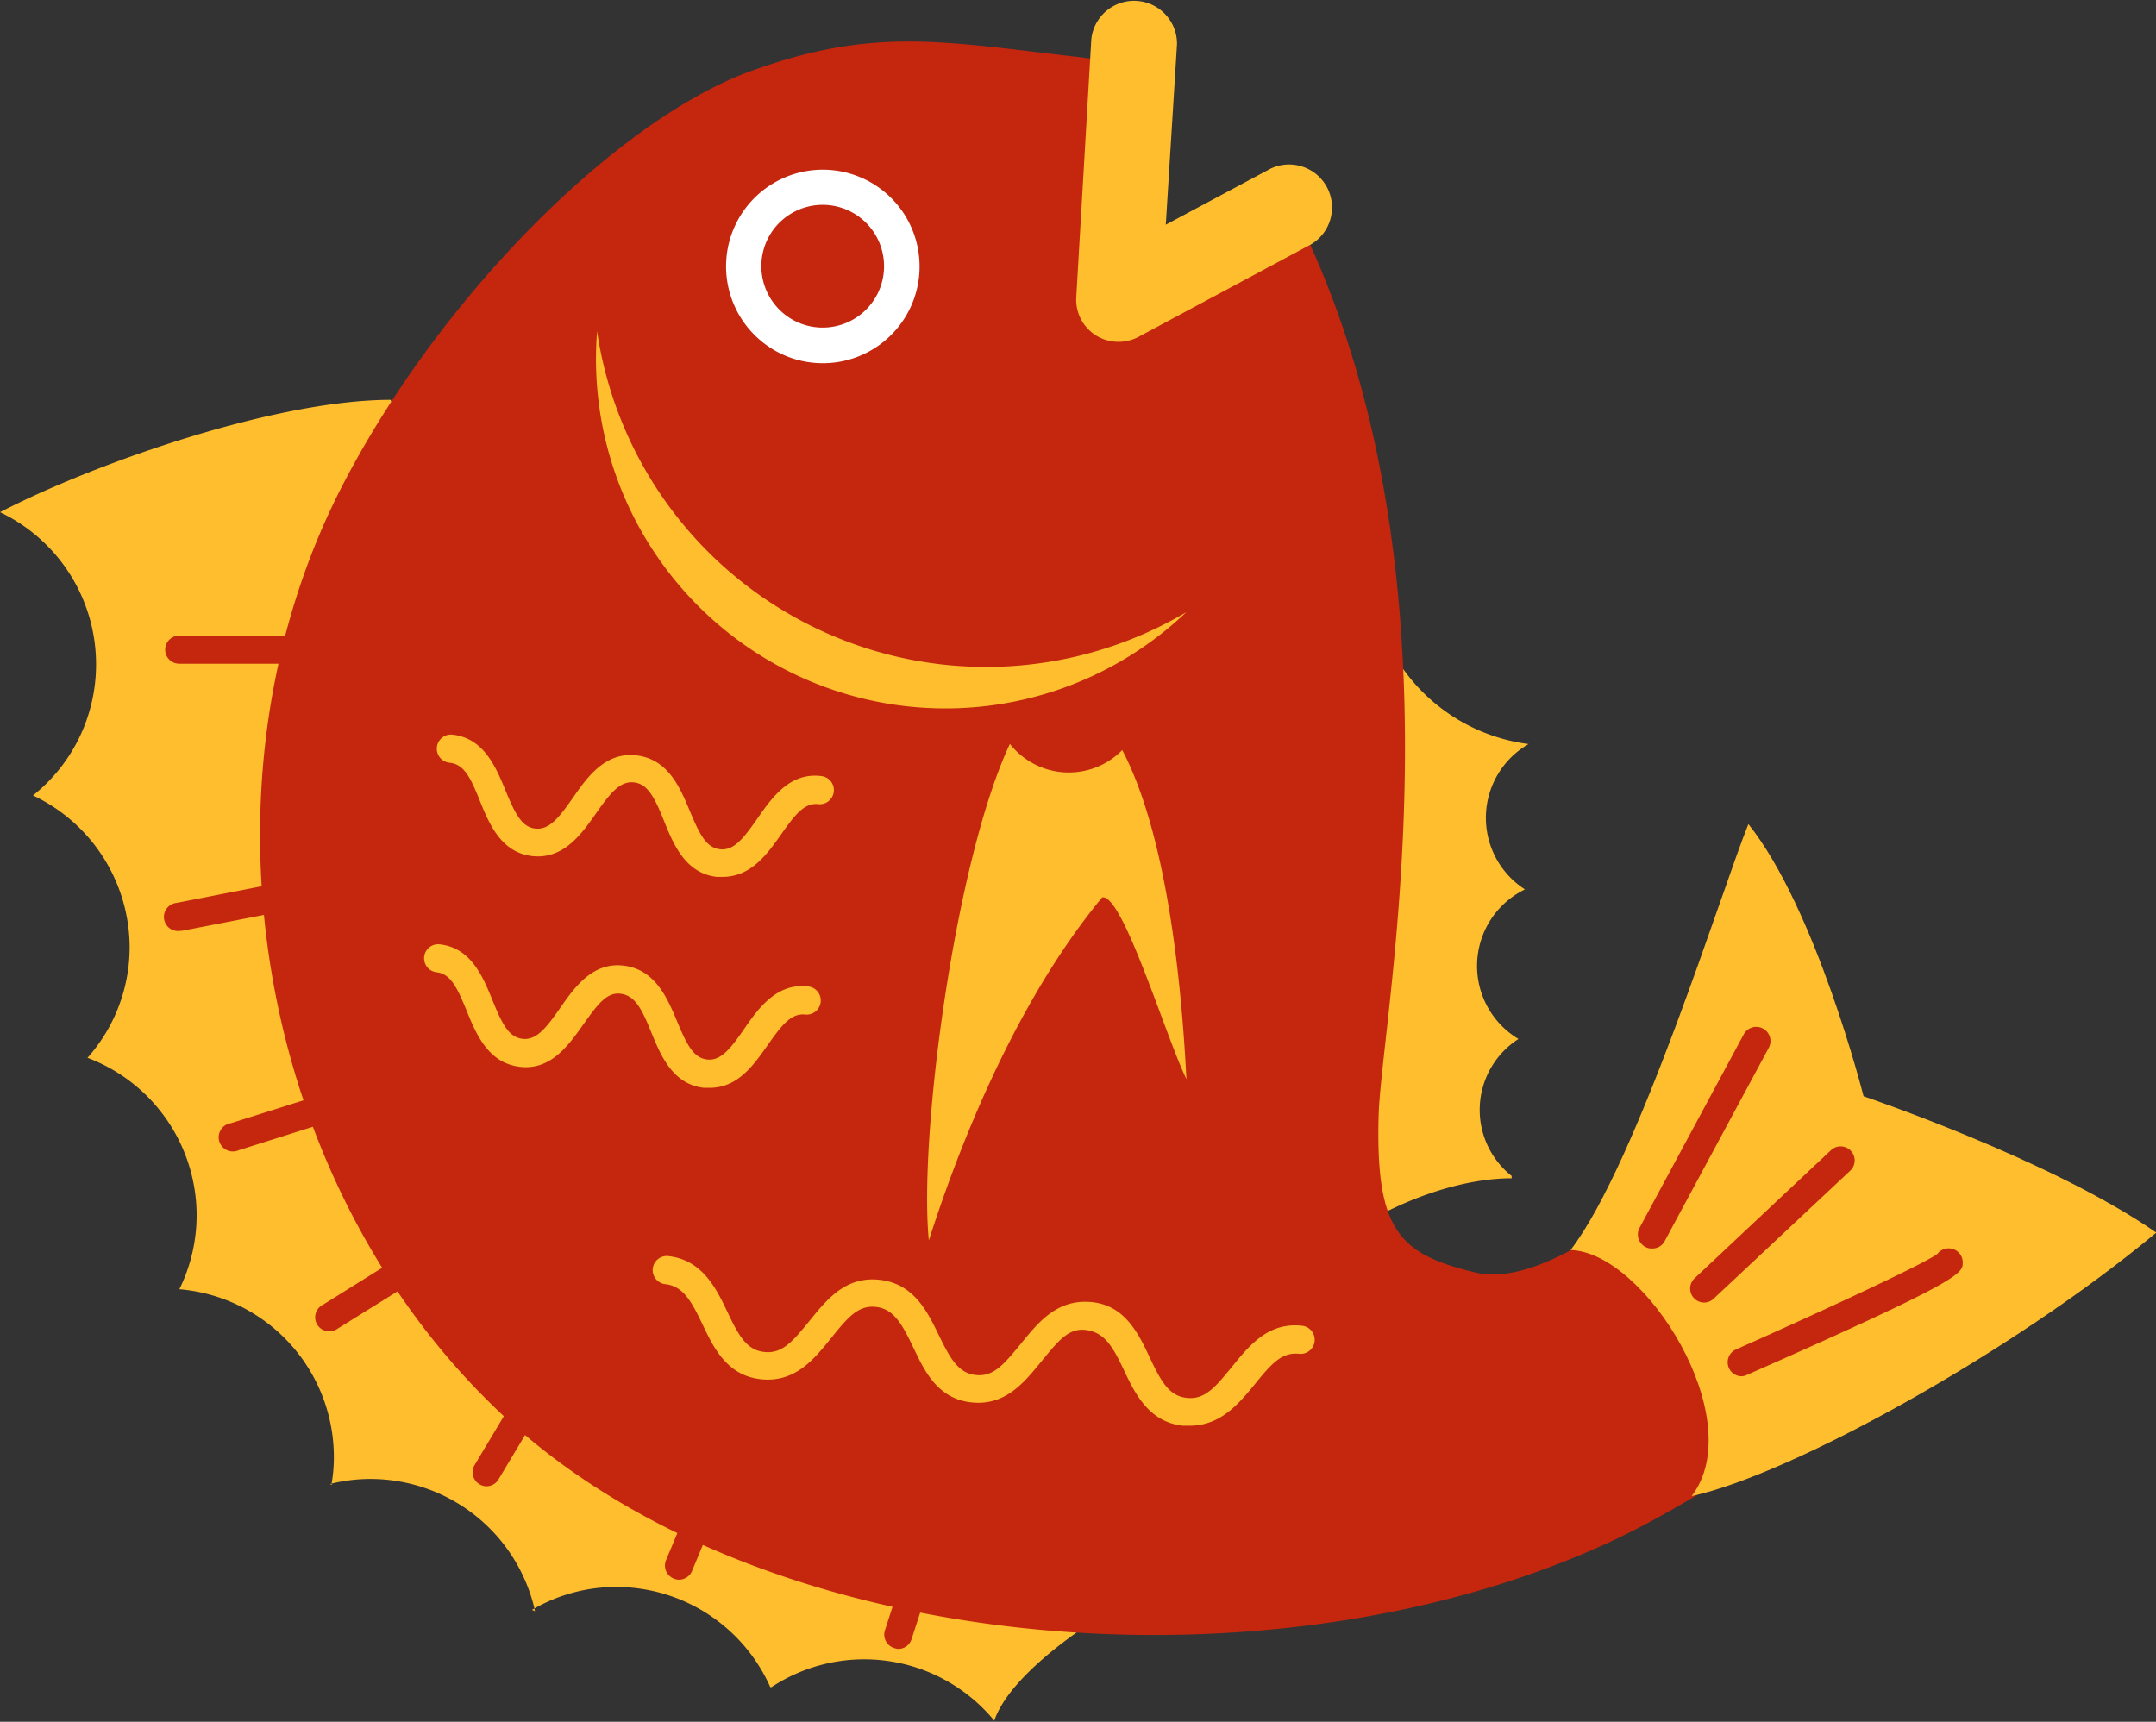 <?xml version="1.0" encoding="UTF-8"?>
<!DOCTYPE svg PUBLIC '-//W3C//DTD SVG 1.0//EN'
          'http://www.w3.org/TR/2001/REC-SVG-20010904/DTD/svg10.dtd'>
<svg height="122.6" preserveAspectRatio="xMidYMid meet" version="1.0" viewBox="0.0 0.1 153.5 122.6" width="153.5" xmlns="http://www.w3.org/2000/svg" xmlns:xlink="http://www.w3.org/1999/xlink" zoomAndPan="magnify"
><rect x="0.0" y="0.1" width="153.5" height="122.6" fill="#333333" stroke="none"/><g data-name="Layer 2"
  ><g
    ><g id="change1_1"
      ><path d="M107.7,65.39a.18.18,0,0,1-.09,0l.08,0Z" fill="#ffbe2e"
      /></g
      ><g id="change1_2"
      ><path d="M107.63,84c-4.74,0-10.76,2.68-14.17,6-1.5-15.34,1.33-28.25,6-42.92a13,13,0,0,0,9.37,6,6.06,6.06,0,0,0-.26,10.35,6.06,6.06,0,0,0-.46,10.65h0a6,6,0,0,0-.49,9.75Z" fill="#ffbe2e"
      /></g
      ><g id="change1_3"
      ><path d="M2.26,56.7l.09,0-.08,0A.28.28,0,0,0,2.26,56.7Z" fill="#ffbe2e"
      /></g
      ><g id="change1_4"
      ><path d="M6.18,75.41h.05l0,0S6.19,75.43,6.18,75.41Z" fill="#ffbe2e"
      /></g
      ><g id="change1_5"
      ><path d="M12.76,91.9h0Z" fill="#ffbe2e"
      /></g
      ><g id="change1_6"
      ><path d="M23.52,105.76l.09,0a.28.28,0,0,1,0,.09A.27.27,0,0,1,23.52,105.76Z" fill="#ffbe2e"
      /></g
      ><g id="change1_7"
      ><path d="M37.87,114.73l.18-.1c0,.07,0,.13.05.2Z" fill="#ffbe2e"
      /></g
      ><g id="change1_8"
      ><path d="M86.5,111.26c-4.51,1.24-14.21,6.93-15.71,11.36h0a12,12,0,0,0-15.86-2.39l-.09,0A12,12,0,0,0,43.9,113.1a11.81,11.81,0,0,0-5.85,1.53,12,12,0,0,0-11.65-9.22,11.65,11.65,0,0,0-2.79.33,10.94,10.94,0,0,0,.16-1.91,12,12,0,0,0-11-11.93A11.94,11.94,0,0,0,14,86.63,12,12,0,0,0,6.23,75.42a11.85,11.85,0,0,0,3-7.87A12,12,0,0,0,2.35,56.74,11.92,11.92,0,0,0,6.84,47.4,12,12,0,0,0,0,36.57c7.19-3.7,19.85-8,27.81-8C35.64,49.18,79.24,109.08,86.5,111.26Z" fill="#ffbe2e"
      /></g
      ><g id="change2_1"
      ><path d="M133.91,94.89c-2.83,5.84-13.49,12.26-19,14.87C91,121,54.49,118.34,35.83,100.9,18.06,84.3,13.27,55.42,24.73,34,31.62,21.05,43.56,9.06,53,5.33,61.94,2,66.74,3,76.58,4.14a26.2,26.2,0,0,1,4.06.75l-1,16.5,12.31-6.6c.3.57.6,1.16.89,1.79,11.9,25.12,5.48,56,5.31,63.05-.2,8.15,1.49,9.79,6.94,11.09,4.81,1.14,13.27-5.31,18.2-11.55,3.08-.42,11.79,13.37,13.41,15.78S135.09,92.43,133.91,94.89Z" fill="#c4270e"
      /></g
      ><g id="change1_9"
      ><path d="M120.44,106.63c7.08-1.53,22.86-10.24,33.08-18.76-7.42-5.17-20.84-9.71-20.84-9.71s-3.37-13.33-8.2-19.38c-1.84,4.5-7.86,24.06-12.66,30.33C117.12,89.26,124.6,101.18,120.44,106.63Z" fill="#ffbe2e"
      /></g
      ><g id="change1_10"
      ><path d="M79.63,24.44a3,3,0,0,1-3-3.24L77.7,2.87a3.06,3.06,0,0,1,6.1.37L83,16.1l7.48-4a3.06,3.06,0,0,1,2.88,5.39l-12.31,6.6A3,3,0,0,1,79.63,24.44Z" fill="#ffbe2e"
      /></g
      ><g id="change3_1"
      ><path d="M55.61,25.29a6.89,6.89,0,1,0-3.25-9.18A6.9,6.9,0,0,0,55.61,25.29Z" fill="#fff"
      /></g
      ><g id="change2_2"
      ><path d="M56.69,23a4.37,4.37,0,1,0-2.06-5.83A4.38,4.38,0,0,0,56.69,23Z" fill="#c4270e"
      /></g
      ><g id="change1_11"
      ><path d="M42.51,23.69a28,28,0,0,0,41.95,20,24.88,24.88,0,0,1-41.95-20Z" fill="#ffbe2e"
      /></g
      ><g id="change1_12"
      ><path d="M66.13,88.43C65.4,81,68,61.38,71.9,53.07a5.34,5.34,0,0,0,8,.44c3.47,6.6,4.31,18.37,4.57,23.43-1.5-3.09-4.55-13.23-6-12.94C71.79,72.07,67.79,83.23,66.13,88.43Z" fill="#ffbe2e"
      /></g
      ><g id="change2_3"
      ><path d="M117.6,89a.89.89,0,0,1-.47-.12,1,1,0,0,1-.4-1.35l7.43-13.8a1,1,0,0,1,1.76,1l-7.43,13.8A1,1,0,0,1,117.6,89Z" fill="#c4270e"
      /></g
      ><g id="change2_4"
      ><path d="M121.32,92.85a1,1,0,0,1-.68-1.72L130.36,82a1,1,0,0,1,1.37,1.46L122,92.58A1,1,0,0,1,121.32,92.85Z" fill="#c4270e"
      /></g
      ><g id="change2_5"
      ><path d="M124,98.1a1,1,0,0,1-.41-1.91c5.38-2.39,13.25-6,14.34-6.8a1,1,0,0,1,.81-.4,1,1,0,0,1,1,1c0,.79,0,1.23-15.34,8A1,1,0,0,1,124,98.1ZM137.74,90Z" fill="#c4270e"
      /></g
      ><g id="change2_6"
      ><path d="M22.26,47.36h-9.5a1,1,0,1,1,0-2h9.5a1,1,0,1,1,0,2Z" fill="#c4270e"
      /></g
      ><g id="change2_7"
      ><path d="M12.77,66.39a1,1,0,0,1-.19-2l7.92-1.55a1,1,0,0,1,.38,2L13,66.37Z" fill="#c4270e"
      /></g
      ><g id="change2_8"
      ><path d="M16.73,82.08a1,1,0,0,1-.3-2l10-3.15a1,1,0,1,1,.6,1.9L17,82A1,1,0,0,1,16.73,82.08Z" fill="#c4270e"
      /></g
      ><g id="change2_9"
      ><path d="M23.57,94.89A1,1,0,0,1,23,93l6.25-3.9a1,1,0,0,1,1.06,1.7l-6.26,3.9A1,1,0,0,1,23.57,94.89Z" fill="#c4270e"
      /></g
      ><g id="change2_10"
      ><path d="M34.65,105.93a1,1,0,0,1-.51-.14,1,1,0,0,1-.35-1.37L37.63,98a1,1,0,0,1,1.72,1l-3.84,6.41A1,1,0,0,1,34.65,105.93Z" fill="#c4270e"
      /></g
      ><g id="change2_11"
      ><path d="M48.34,112.58a.87.87,0,0,1-.38-.08,1,1,0,0,1-.54-1.31l2.09-5a1,1,0,1,1,1.84.77l-2.08,5A1,1,0,0,1,48.34,112.58Z" fill="#c4270e"
      /></g
      ><g id="change2_12"
      ><path d="M64,117.51a1,1,0,0,1-.3-.05A1,1,0,0,1,63,116.2l2.39-7.4a1,1,0,0,1,1.91.61l-2.4,7.41A1,1,0,0,1,64,117.51Z" fill="#c4270e"
      /></g
      ><g id="change1_13"
      ><path d="M51.44,62.54l-.4,0c-2.23-.25-3.09-2.3-3.77-4s-1.17-2.63-2.15-2.73-1.67.76-2.68,2.2-2.3,3.29-4.53,3.05-3.09-2.3-3.77-4S33,54.51,32,54.41a1,1,0,1,1,.21-2c2.23.24,3.09,2.3,3.77,3.95S37.14,59,38.12,59.1s1.67-.76,2.68-2.21,2.3-3.28,4.54-3,3.08,2.3,3.77,3.95,1.16,2.62,2.15,2.73,1.67-.76,2.68-2.21,2.29-3.28,4.53-3a1,1,0,0,1-.21,2c-1-.11-1.67.76-2.68,2.2S53.42,62.54,51.44,62.54Z" fill="#ffbe2e"
      /></g
      ><g id="change1_14"
      ><path d="M50.52,77.56l-.4,0c-2.23-.25-3.08-2.3-3.77-4S45.19,71,44.2,70.86s-1.66.76-2.68,2.2-2.3,3.28-4.53,3-3.08-2.3-3.77-4-1.16-2.62-2.14-2.73a1,1,0,0,1-.88-1.1,1,1,0,0,1,1.1-.89c2.23.24,3.08,2.3,3.77,4s1.16,2.62,2.14,2.73,1.67-.76,2.68-2.21,2.3-3.28,4.53-3,3.09,2.3,3.78,3.95,1.16,2.62,2.14,2.73S52,74.79,53,73.34s2.31-3.27,4.54-3a1,1,0,0,1-.22,2c-1-.1-1.67.76-2.68,2.2S52.51,77.56,50.52,77.56Z" fill="#ffbe2e"
      /></g
      ><g id="change1_15"
      ><path d="M84.69,101.62l-.47,0c-2.43-.26-3.42-2.3-4.22-4S78.62,95,77.36,94.81s-2,.75-3.19,2.2-2.54,3.21-5,2.95S65.79,97.65,65,96s-1.38-2.7-2.64-2.84-2,.75-3.18,2.21-2.54,3.2-5,2.94S50.78,96,50,94.37s-1.37-2.69-2.63-2.83a1,1,0,1,1,.21-2c2.43.27,3.42,2.31,4.22,4s1.37,2.7,2.63,2.83,2-.74,3.19-2.2,2.53-3.21,5-2.94,3.42,2.3,4.22,3.94,1.37,2.7,2.63,2.84,2-.75,3.19-2.2,2.53-3.21,5-3,3.42,2.31,4.22,4,1.37,2.7,2.63,2.83,2-.74,3.19-2.2,2.55-3.21,5-2.94a1,1,0,1,1-.21,2c-1.27-.13-2,.75-3.19,2.21S86.83,101.62,84.69,101.62Z" fill="#ffbe2e"
      /></g
    ></g
  ></g
></svg
>
